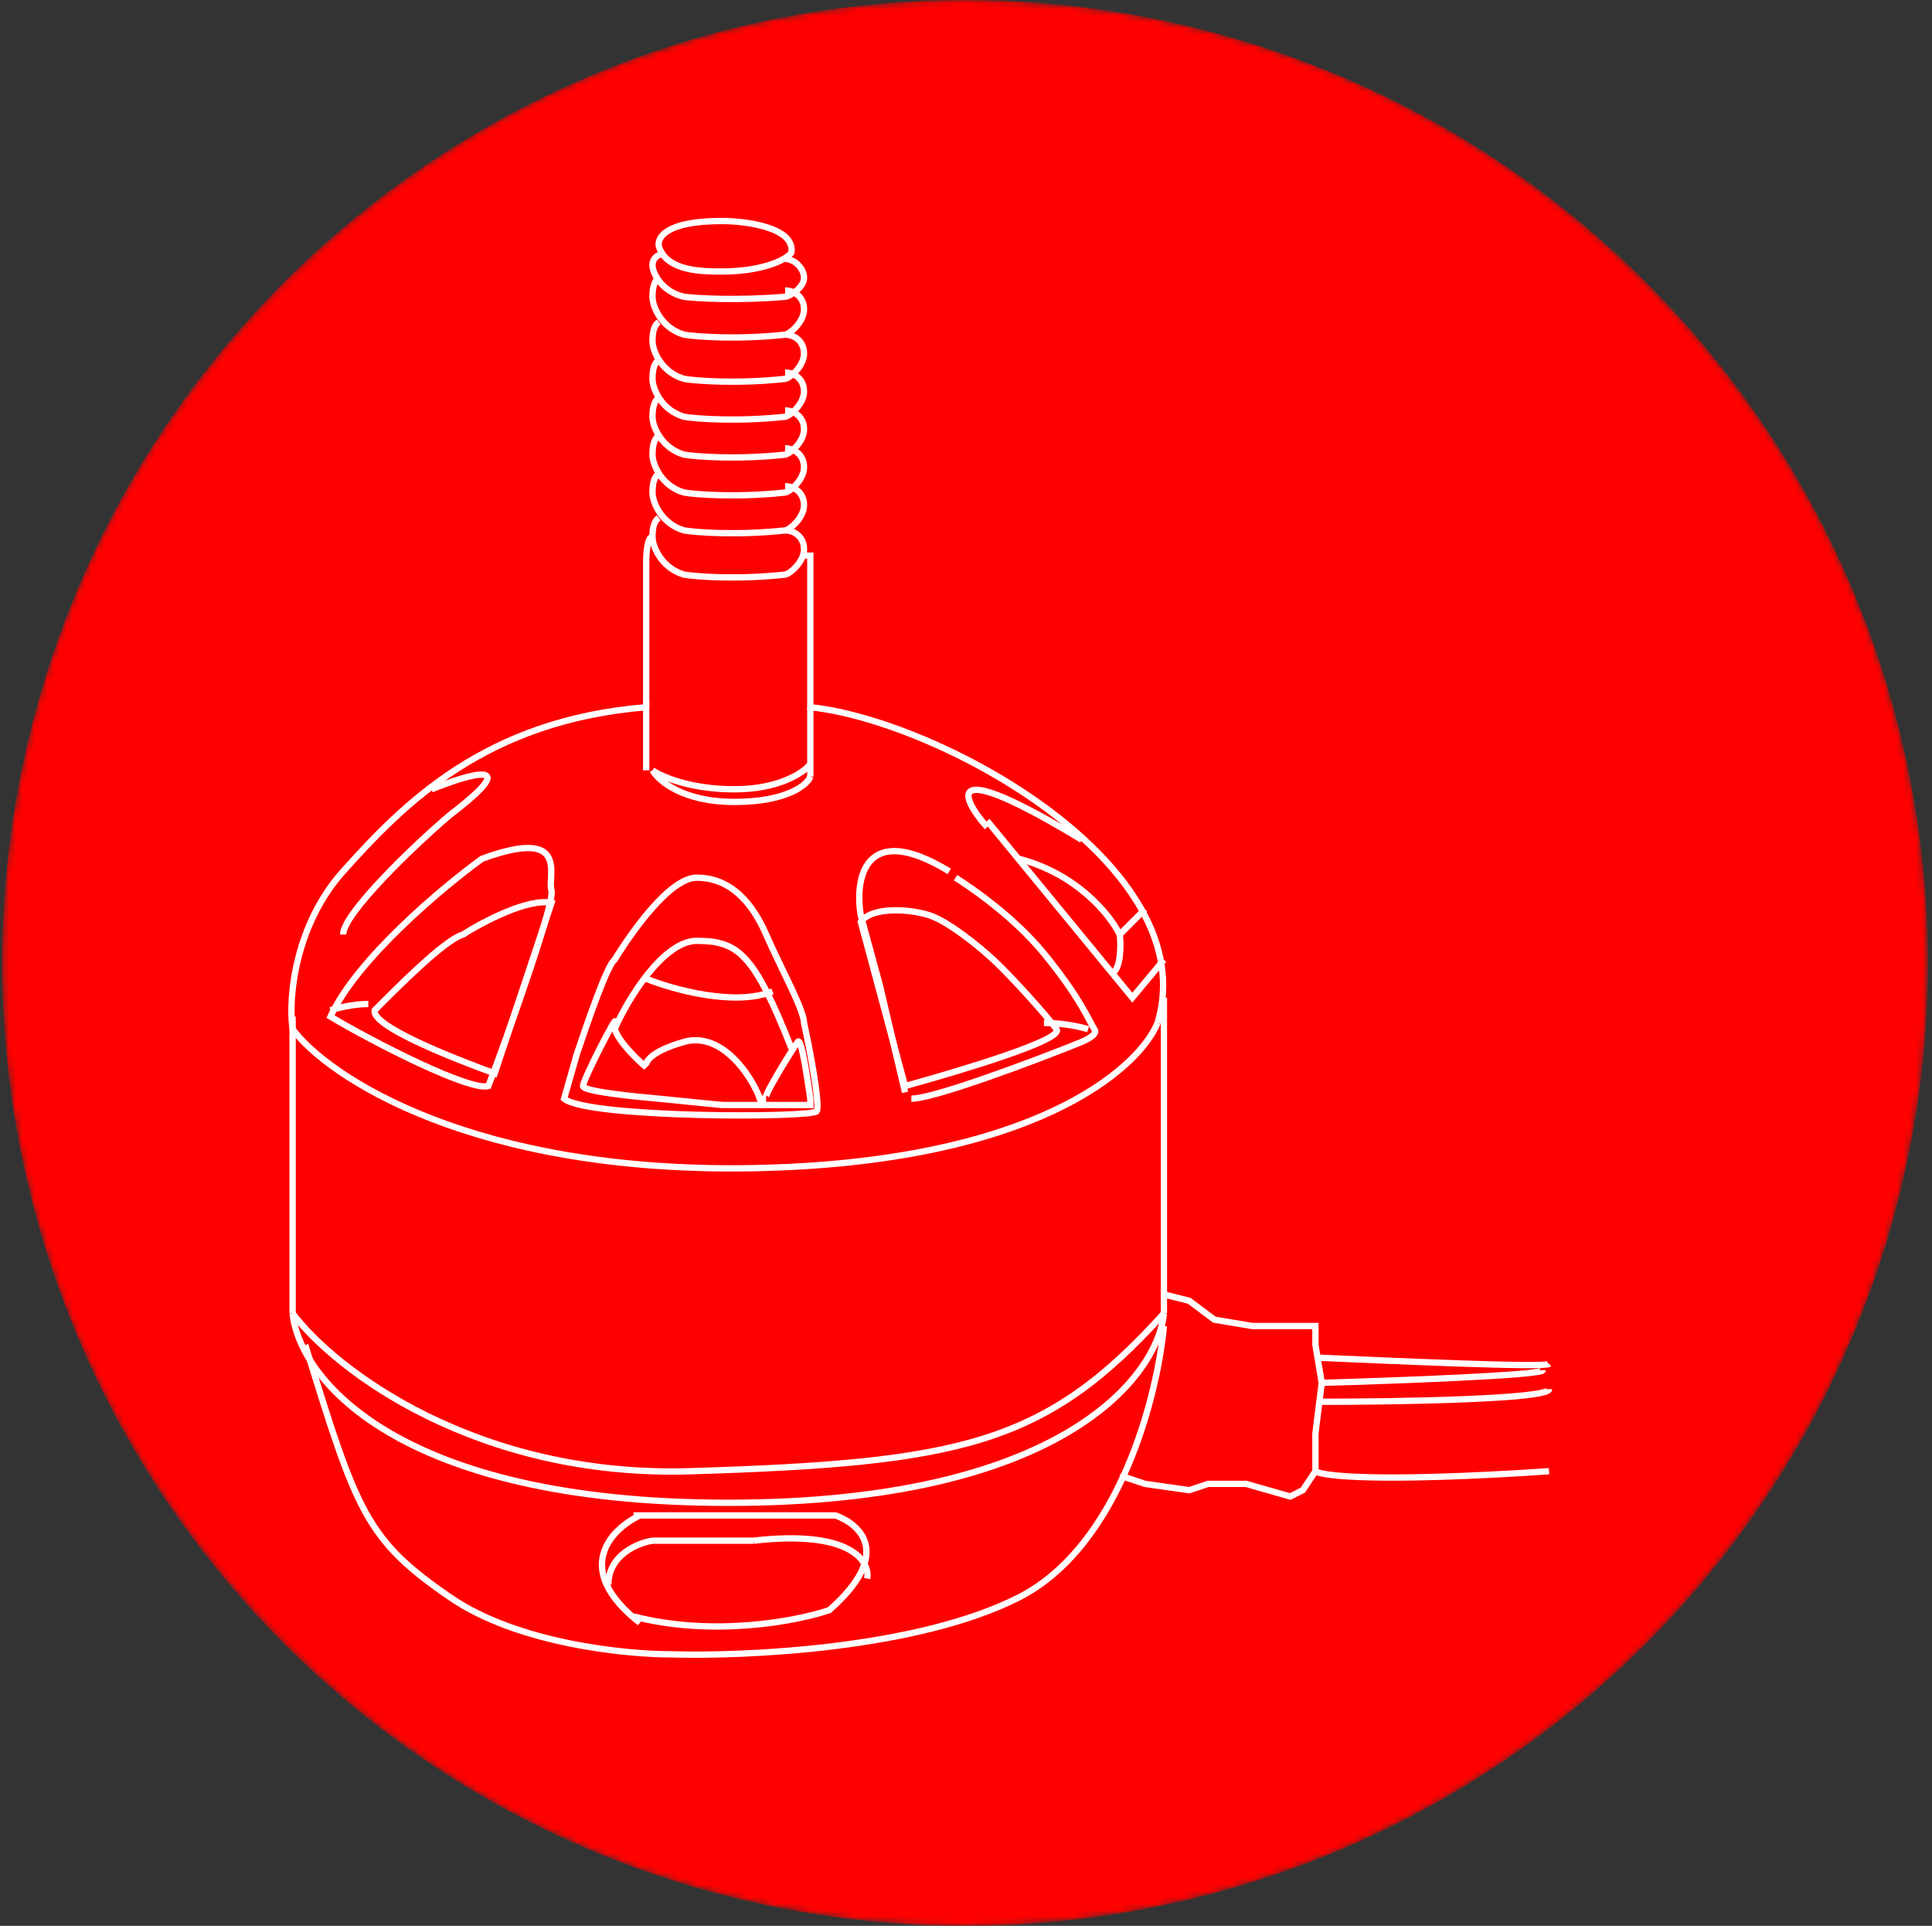 <svg width="306" height="305" viewBox="0 0 306 305" fill="none" xmlns="http://www.w3.org/2000/svg">
<rect x="0" y="0" width="306" height="305" fill="#333333" stroke="none"/>
<mask id="mask0_2001_3501" style="mask-type:alpha" maskUnits="userSpaceOnUse" x="0" y="0" width="306" height="305">
<circle cx="152.845" cy="152.5" r="152.5" fill="#FF0000"/>
</mask>
<g mask="url(#mask0_2001_3501)">
<circle cx="152.845" cy="152.5" r="152.5" fill="#FF0000"/>
<path d="M68.345 125C74.303 122.589 83.26 119.907 71.345 129C65.636 133.822 54.345 144.694 54.345 148" stroke="white"/>
<path d="M87.345 141C87.94 142.658 81.065 162.33 77.345 172C74.37 172.829 59.289 165.145 52.345 161C56.511 151.882 70.146 140.49 76.345 136C90.48 130.819 86.601 138.928 87.345 141Z" stroke="white"/>
<path d="M73.345 148C70.4 148.827 62.782 156.553 59.345 160C58.756 162.482 71.718 167.587 78.345 170L87.345 143C83.811 142.173 76.536 145.932 73.345 148Z" stroke="white"/>
<path d="M52.345 160C53.345 159.667 55.945 159 58.345 159" stroke="white"/>
<path d="M102.345 155C106.543 156.698 116.419 159.445 122.345 157" stroke="white"/>
<path d="M167.345 163C168.552 164.673 152.148 169.561 143.345 172L136.345 146C138.156 143.491 144.329 143.965 147.345 145C150.363 146.046 155.081 149.909 157.345 152C160.153 154.594 165.836 160.909 167.345 163Z" stroke="white"/>
<path d="M172.345 163C171.308 162.667 168.456 162 165.345 162" stroke="white"/>
<path d="M143.345 173L139.345 156L136.345 145C135.328 139.197 136.919 129.807 150.345 138" stroke="white"/>
<path d="M151.345 139C154.058 140.716 160.61 145.235 165.345 151C171.264 158.206 172.605 161.971 173.345 163C173.937 163.824 172.085 164.657 171.345 165C163.7 168.088 147.896 174 144.345 174" stroke="white"/>
<path d="M208.345 215C220.427 215.523 244.741 216.627 245.345 216" stroke="white"/>
<path d="M184.345 205L188.345 206L192.345 209L198.345 210H202.345H208.345V213L209.345 219L208.345 227V233L206.345 236L204.345 237L197.345 235H191.345L188.345 236L181.345 235L178.345 234H177.345" stroke="white"/>
<path d="M209.345 219C221.012 218.667 244.345 217.8 244.345 217" stroke="white"/>
<path d="M209.345 222C221.345 222 245.345 221.6 245.345 220" stroke="white"/>
<path d="M208.345 233C209.352 233.755 218.162 234.811 245.345 233" stroke="white"/>
<path d="M137.345 250C137.844 247.383 134.901 242.206 119.345 244" stroke="white"/>
<path d="M119.345 244H103.345C101.119 244.333 96.345 246.2 96.345 251" stroke="white"/>
<path d="M101.345 240C96.817 242.125 90.479 248.5 101.345 257" stroke="white"/>
<path d="M100.345 240H132.345C136.115 241.369 141.599 245.967 131.345 255C126.319 256.711 113.011 259.285 100.345 256" stroke="white"/>
<path d="M184.345 210C183.354 220.866 177.398 244.85 161.345 253C145.293 261.15 117.988 262.34 106.345 262C99.161 262 82.047 260.335 71.345 253C57.968 243.832 56.52 239.486 48.345 213" stroke="white"/>
<path d="M184.345 208C183.345 218 168.145 238 115.345 238C62.545 238 47.345 218 46.345 208" stroke="white"/>
<path d="M46.345 161V208" stroke="white"/>
<path d="M46.345 208C53.095 217.011 75.595 234.04 109.345 233C152.144 231.681 165.595 228.795 184.345 208" stroke="white"/>
<path d="M184.345 208V158" stroke="white"/>
<path d="M128.345 121C127.365 122.333 123.404 125 116.345 125C109.286 125 104.816 123 103.345 122" stroke="white"/>
<path d="M181.345 144L177.345 148C177.583 149.667 177.488 153.2 176.345 154" stroke="white"/>
<path d="M177.345 148C175.891 145 170.654 138.4 161.345 136" stroke="white"/>
<path d="M102.345 112V89C102.345 87.615 102.545 85 103.345 85" stroke="white"/>
<path d="M104.345 44C103.875 44.338 103.345 44.974 103.345 47C103.345 48.621 104.816 51.987 108.345 53C110.228 53.338 117.004 53.81 124.345 53C125.051 52.922 127.345 51.026 127.345 49C127.345 46.974 125.757 46 124.345 46" stroke="white"/>
<path d="M104.345 57C103.875 57.338 103.345 57.974 103.345 60C103.345 61.621 104.816 64.987 108.345 66C110.228 66.338 117.004 66.811 124.345 66C125.051 65.922 127.345 64.026 127.345 62C127.345 59.974 125.757 59 124.345 59" stroke="white"/>
<path d="M104.345 63C103.875 63.338 103.345 63.974 103.345 66C103.345 67.621 104.816 70.987 108.345 72C110.228 72.338 117.004 72.811 124.345 72C125.051 71.922 127.345 70.026 127.345 68C127.345 65.974 125.757 65 124.345 65" stroke="white"/>
<path d="M104.345 69C103.875 69.338 103.345 69.974 103.345 72C103.345 73.621 104.816 76.987 108.345 78C110.228 78.338 117.004 78.811 124.345 78C125.051 77.922 127.345 76.026 127.345 74C127.345 71.974 125.757 71 124.345 71" stroke="white"/>
<path d="M104.345 75C103.875 75.338 103.345 75.974 103.345 78C103.345 79.621 104.816 82.987 108.345 84C110.228 84.338 117.004 84.811 124.345 84C125.051 83.922 127.345 82.026 127.345 80C127.345 77.974 125.757 77 124.345 77" stroke="white"/>
<path d="M104.345 82C103.875 82.338 103.345 82.974 103.345 85C103.345 86.621 104.816 89.987 108.345 91C110.228 91.338 117.004 91.811 124.345 91C125.051 90.922 127.345 89.026 127.345 87C127.345 84.974 125.757 84 124.345 84" stroke="white"/>
<path d="M104.345 51C103.875 51.338 103.345 51.974 103.345 54C103.345 55.621 104.816 58.987 108.345 60C110.228 60.338 117.004 60.81 124.345 60C125.051 59.922 127.345 58.026 127.345 56C127.345 53.974 125.757 53 124.345 53" stroke="white"/>
<path d="M105.345 40C104.875 40.263 103.345 40.424 103.345 42C103.345 43.261 104.816 46.212 108.345 47C110.228 47.263 117.004 47.63 124.345 47C125.051 46.939 127.345 45.576 127.345 44C127.345 42.424 125.757 41 124.345 41" stroke="white"/>
<path d="M114.345 35C105.369 35 104.096 37.667 104.345 39C105.542 43 111.353 43 114.345 43C120.329 43 124.409 41.333 125.345 40C125.943 36 118.085 35 114.345 35Z" stroke="white"/>
<path d="M127.345 88H128.345V112C148.54 114.085 190.829 136.986 183.345 162" stroke="white"/>
<path d="M183.345 162C180.354 169.297 163.609 184.166 119.345 185C75.082 185.834 52.078 170.644 46.345 163C45.597 157.788 46.868 146.339 54.345 138C64.062 127.162 76.924 114.085 102.345 112" stroke="white"/>
<path d="M184.345 152L179.345 158L156.345 130" stroke="white"/>
<path d="M156.345 131C151.828 125.893 149.665 119.869 171.345 133" stroke="white"/>
<path d="M128.345 112V123" stroke="white"/>
<path d="M102.345 122V111" stroke="white"/>
<path d="M128.345 123C127.855 124.333 124.581 127 116.345 127C108.11 127 104.326 123.667 103.345 122" stroke="white"/>
<path d="M126.345 165C126.945 164.152 127.845 170.82 128.345 174V175H114.345L104.345 174C100.345 173.647 92.345 172.848 92.345 172C92.345 170.94 98.095 159.88 97.345 162C96.745 163.696 100.595 167.587 102.345 169C102.095 168.647 102.345 166.696 108.345 165C114.345 163.304 119.095 170.467 120.345 174H121.345C120.595 174 125.595 166.06 126.345 165Z" stroke="white"/>
<path d="M97.345 152C96.141 152.831 92.85 162.501 91.345 167L89.345 174C93.108 177.115 128.593 177.038 129.345 176C129.947 175.169 128.349 166.499 127.345 162C127.345 159.923 123.603 153.192 121.345 148C119.088 142.808 115.613 139 110.345 139C106.131 139 100.104 147.501 97.345 152Z" stroke="white"/>
<path d="M97.345 163C99.31 158.396 105.04 149 110.345 149C116.977 149 119.45 151.125 125.345 166" stroke="white"/>
</g>
</svg>
